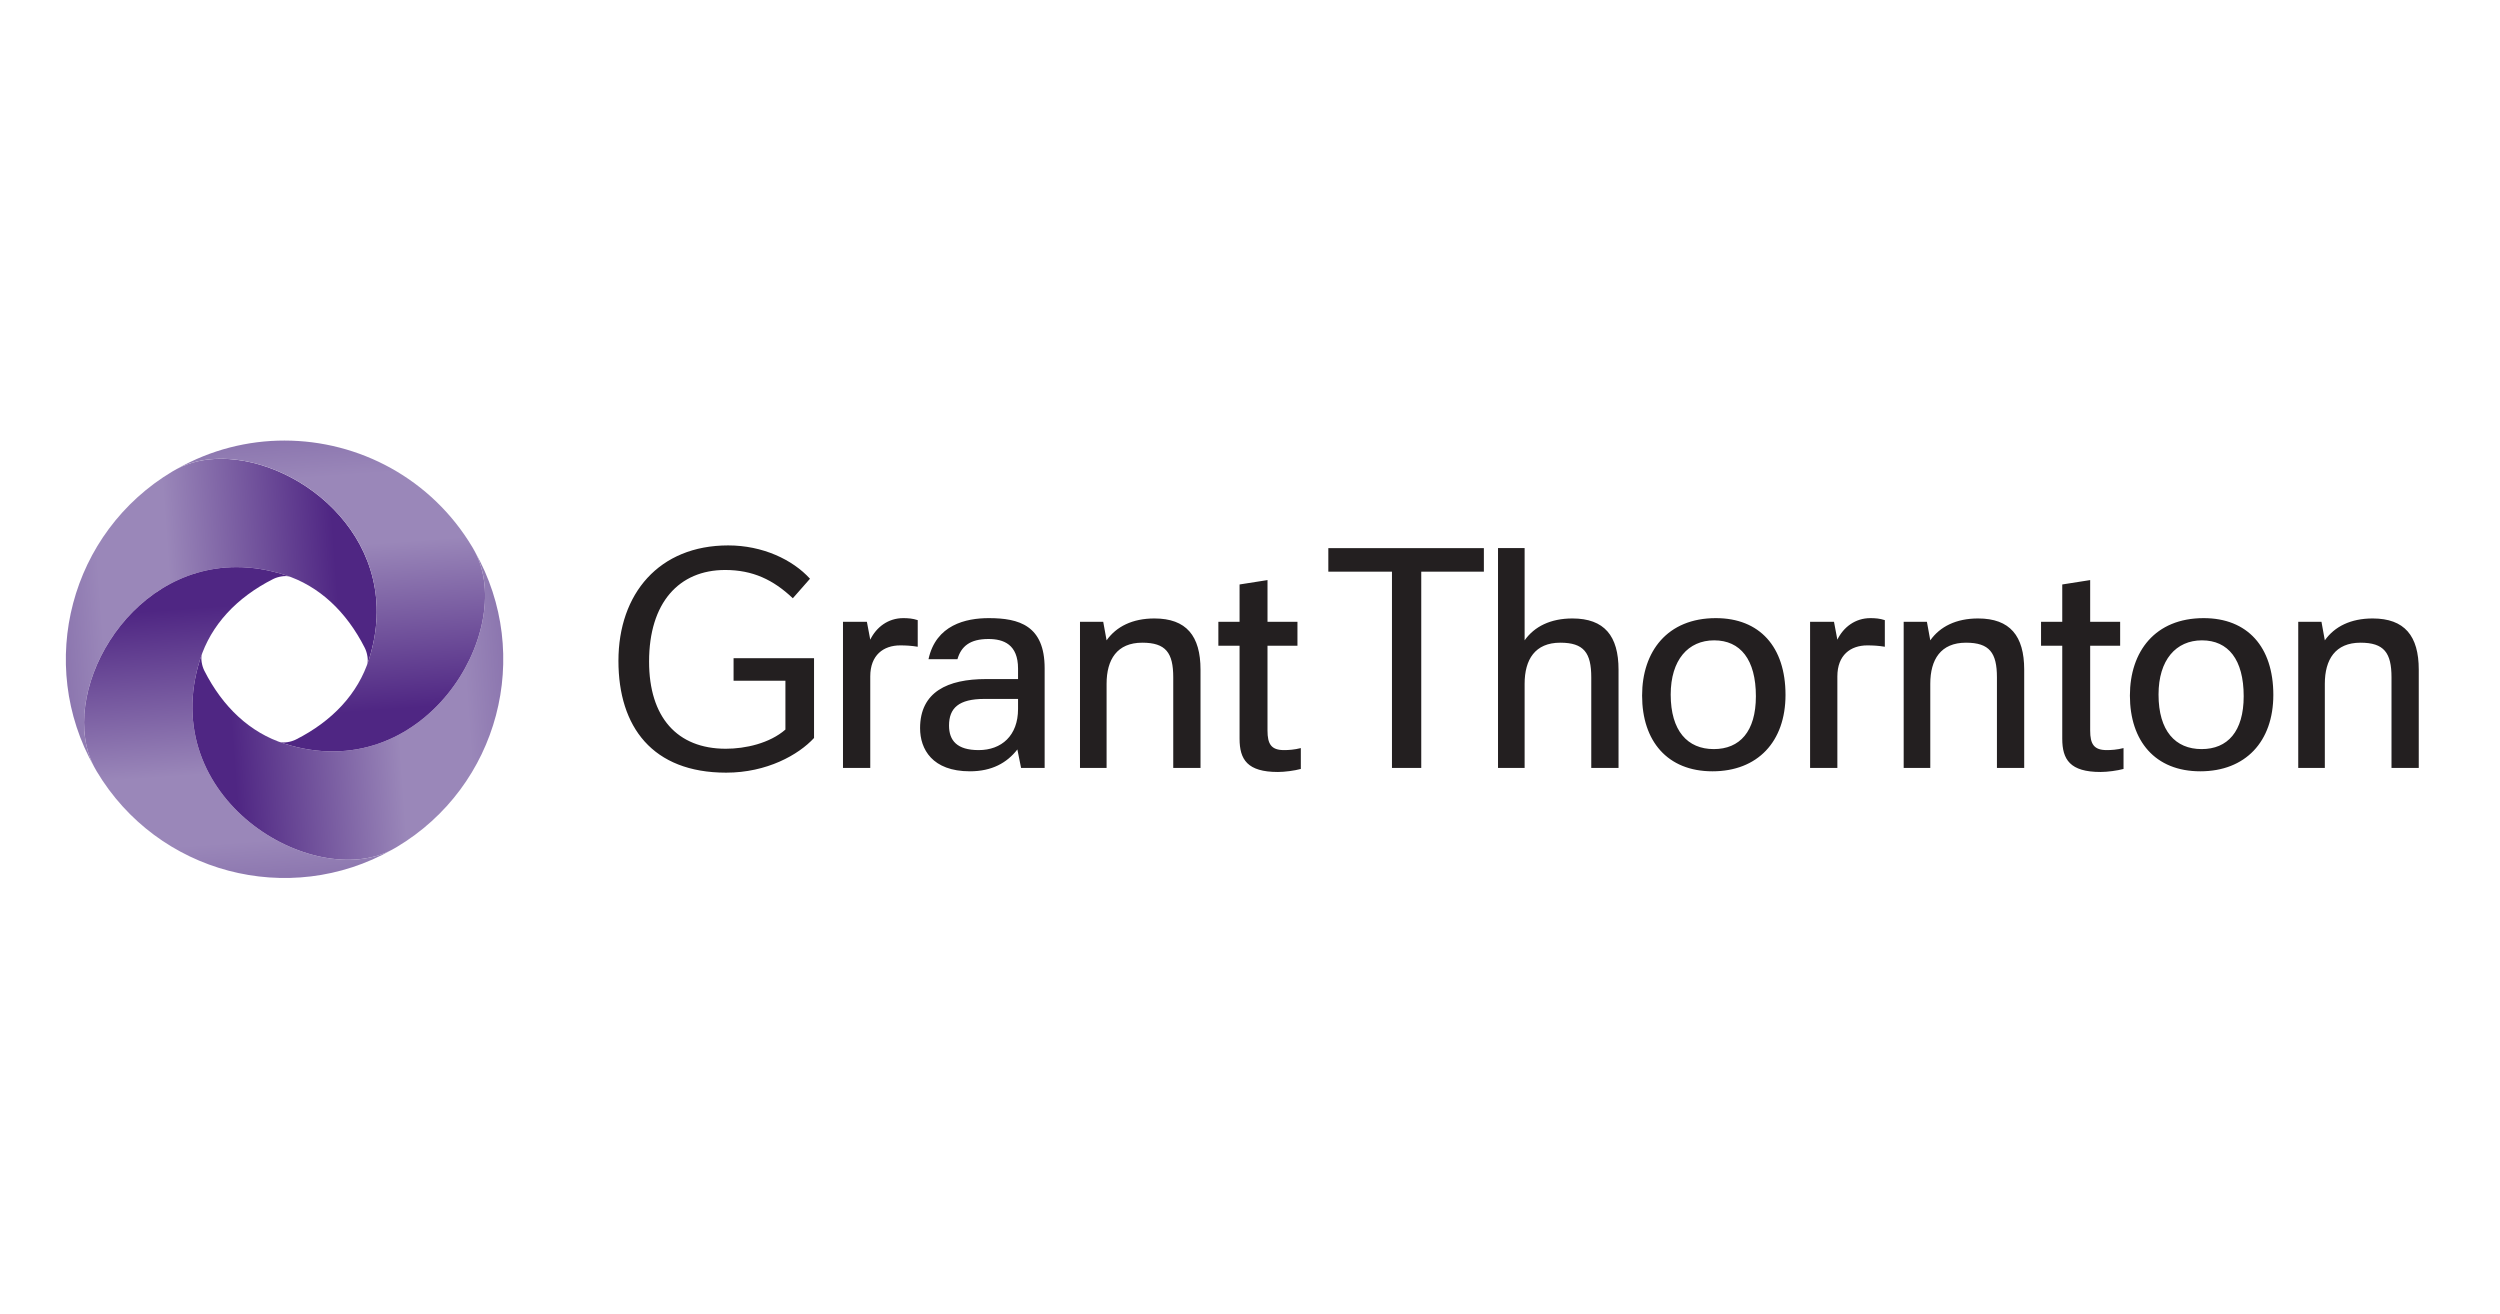 <?xml version="1.0" encoding="UTF-8" standalone="no"?>
<!-- Created with Inkscape (http://www.inkscape.org/) -->

<svg
   version="1.1"
   id="svg2"
   width="1295.692"
   height="680.9"
   viewBox="0 0 1295.692 680.9"
   sodipodi:docname="GT_logo_RGB.pdf"
   xml:space="preserve"
   inkscape:version="1.2.2 (732a01da63, 2022-12-09)"
   xmlns:inkscape="http://www.inkscape.org/namespaces/inkscape"
   xmlns:sodipodi="http://sodipodi.sourceforge.net/DTD/sodipodi-0.dtd"
   xmlns="http://www.w3.org/2000/svg"
   xmlns:svg="http://www.w3.org/2000/svg"><defs
     id="defs6"><clipPath
       clipPathUnits="userSpaceOnUse"
       id="clipPath18"><path
         d="m 43.27,159.09 c -0.587,-0.328 -1.181,-0.643 -1.767,-0.992 v 0 C 1.735,134.398 -11.65,83.358 10.993,43.258 v 0 c -16.219,30.905 20.003,91.799 74.045,74.61 v 0 C 98.427,113.612 109.07,103.633 116.24,89.46 v 0 c 0.961,-1.899 1.453,-4.748 0.937,-6.426 v 0 c 0.246,0.664 0.474,1.326 0.691,2.007 v 0 c 14.376,45.205 -25.884,77.942 -57.522,77.945 v 0 c -6.179,0 -12.026,-1.248 -17.076,-3.896"
         id="path16" /></clipPath><linearGradient
       x1="0"
       y1="0"
       x2="1"
       y2="0"
       gradientUnits="userSpaceOnUse"
       gradientTransform="matrix(-121.922,-8.526,-8.526,121.922,120.624,109.117)"
       spreadMethod="pad"
       id="linearGradient36"><stop
         style="stop-opacity:1;stop-color:#4f2683"
         offset="0"
         id="stop24" /><stop
         style="stop-opacity:1;stop-color:#4f2683"
         offset="0.062"
         id="stop26" /><stop
         style="stop-opacity:1;stop-color:#4f2683"
         offset="0.121"
         id="stop28" /><stop
         style="stop-opacity:1;stop-color:#9a87b9"
         offset="0.652"
         id="stop30" /><stop
         style="stop-opacity:1;stop-color:#9a87b9"
         offset="0.874"
         id="stop32" /><stop
         style="stop-opacity:1;stop-color:#8c76af"
         offset="1"
         id="stop34" /></linearGradient><clipPath
       clipPathUnits="userSpaceOnUse"
       id="clipPath46"><path
         d="m 10.99,43.27 c 0.328,-0.589 0.644,-1.181 0.992,-1.769 v 0 C 35.68,1.735 86.72,-11.65 126.821,10.993 v 0 C 95.917,-5.228 35.024,30.999 52.211,85.039 v 0 c 4.258,13.389 14.234,24.033 28.408,31.203 v 0 c 1.898,0.959 4.748,1.451 6.425,0.936 v 0 c -0.662,0.248 -1.326,0.475 -2.004,0.69 v 0 c -6.484,2.063 -12.719,3.001 -18.63,3.001 v 0 C 23.059,120.875 -3.273,70.47 10.99,43.27"
         id="path44" /></clipPath><linearGradient
       x1="0"
       y1="0"
       x2="1"
       y2="0"
       gradientUnits="userSpaceOnUse"
       gradientTransform="matrix(8.526,-121.923,-121.923,-8.526,60.962,120.624)"
       spreadMethod="pad"
       id="linearGradient64"><stop
         style="stop-opacity:1;stop-color:#4f2683"
         offset="0"
         id="stop52" /><stop
         style="stop-opacity:1;stop-color:#4f2683"
         offset="0.062"
         id="stop54" /><stop
         style="stop-opacity:1;stop-color:#4f2683"
         offset="0.121"
         id="stop56" /><stop
         style="stop-opacity:1;stop-color:#9a87b9"
         offset="0.652"
         id="stop58" /><stop
         style="stop-opacity:1;stop-color:#9a87b9"
         offset="0.874"
         id="stop60" /><stop
         style="stop-opacity:1;stop-color:#8c76af"
         offset="1"
         id="stop62" /></linearGradient><clipPath
       clipPathUnits="userSpaceOnUse"
       id="clipPath74"><path
         d="M 85.04,52.212 C 71.652,56.468 61.009,66.446 53.839,80.62 v 0 c -0.96,1.898 -1.454,4.748 -0.938,6.425 v 0 c -0.246,-0.662 -0.473,-1.328 -0.69,-2.006 v 0 C 35.027,31.007 95.9,-5.218 126.807,10.989 v 0 c 0.587,0.332 1.184,0.646 1.769,0.996 v 0 c 39.768,23.697 53.151,74.736 30.51,114.836 v 0 C 175.304,95.918 139.08,35.024 85.04,52.212"
         id="path72" /></clipPath><linearGradient
       x1="0"
       y1="0"
       x2="1"
       y2="0"
       gradientUnits="userSpaceOnUse"
       gradientTransform="matrix(121.921,8.526,8.526,-121.921,49.456,60.962)"
       spreadMethod="pad"
       id="linearGradient92"><stop
         style="stop-opacity:1;stop-color:#4f2683"
         offset="0"
         id="stop80" /><stop
         style="stop-opacity:1;stop-color:#4f2683"
         offset="0.062"
         id="stop82" /><stop
         style="stop-opacity:1;stop-color:#4f2683"
         offset="0.121"
         id="stop84" /><stop
         style="stop-opacity:1;stop-color:#9a87b9"
         offset="0.652"
         id="stop86" /><stop
         style="stop-opacity:1;stop-color:#9a87b9"
         offset="0.874"
         id="stop88" /><stop
         style="stop-opacity:1;stop-color:#8c76af"
         offset="1"
         id="stop90" /></linearGradient><clipPath
       clipPathUnits="userSpaceOnUse"
       id="clipPath102"><path
         d="m 43.258,159.088 c 30.904,16.219 91.796,-20.004 74.61,-74.047 v 0 c -4.257,-13.39 -14.234,-24.033 -28.409,-31.2 v 0 c -1.897,-0.963 -4.747,-1.457 -6.425,-0.938 v 0 c 0.662,-0.248 1.328,-0.476 2.006,-0.691 v 0 c 54.034,-17.184 90.255,43.689 74.049,74.596 v 0 c -0.328,0.589 -0.644,1.184 -0.993,1.769 v 0 c -15.908,26.694 -44.141,41.5 -73.11,41.502 v 0 C 70.799,170.08 56.441,166.531 43.258,159.088"
         id="path100" /></clipPath><linearGradient
       x1="0"
       y1="0"
       x2="1"
       y2="0"
       gradientUnits="userSpaceOnUse"
       gradientTransform="matrix(-8.526,121.922,121.922,8.526,109.117,49.456)"
       spreadMethod="pad"
       id="linearGradient120"><stop
         style="stop-opacity:1;stop-color:#4f2683"
         offset="0"
         id="stop108" /><stop
         style="stop-opacity:1;stop-color:#4f2683"
         offset="0.062"
         id="stop110" /><stop
         style="stop-opacity:1;stop-color:#4f2683"
         offset="0.121"
         id="stop112" /><stop
         style="stop-opacity:1;stop-color:#9a87b9"
         offset="0.652"
         id="stop114" /><stop
         style="stop-opacity:1;stop-color:#9a87b9"
         offset="0.874"
         id="stop116" /><stop
         style="stop-opacity:1;stop-color:#8c76af"
         offset="1"
         id="stop118" /></linearGradient><clipPath
       clipPathUnits="userSpaceOnUse"
       id="clipPath130"><path
         d="M 0,170.079 H 914.824 V 0 H 0 Z"
         id="path128" /></clipPath></defs><sodipodi:namedview
     id="namedview4"
     pagecolor="#ffffff"
     bordercolor="#000000"
     borderopacity="0.25"
     inkscape:showpageshadow="2"
     inkscape:pageopacity="0.0"
     inkscape:pagecheckerboard="0"
     inkscape:deskcolor="#d1d1d1"
     showgrid="false"
     inkscape:zoom="0.3412542"
     inkscape:cx="373.62178"
     inkscape:cy="884.9708"
     inkscape:window-width="1920"
     inkscape:window-height="974"
     inkscape:window-x="-11"
     inkscape:window-y="-11"
     inkscape:window-maximized="1"
     inkscape:current-layer="g10"><inkscape:page
       x="0"
       y="0"
       id="page8"
       width="1295.692"
       height="680.9" /></sodipodi:namedview><g
     id="g10"
     inkscape:groupmode="layer"
     inkscape:label="Page 1"
     transform="matrix(1.333,0,0,-1.333,34.121,455.046)"><g
       id="g12"><g
         id="g14"
         clip-path="url(#clipPath18)"><g
           id="g20"><g
             id="g22"><path
               d="m 43.27,159.09 c -0.587,-0.328 -1.181,-0.643 -1.767,-0.992 v 0 C 1.735,134.398 -11.65,83.358 10.993,43.258 v 0 c -16.219,30.905 20.003,91.799 74.045,74.61 v 0 C 98.427,113.612 109.07,103.633 116.24,89.46 v 0 c 0.961,-1.899 1.453,-4.748 0.937,-6.426 v 0 c 0.246,0.664 0.474,1.326 0.691,2.007 v 0 c 14.376,45.205 -25.884,77.942 -57.522,77.945 v 0 c -6.179,0 -12.026,-1.248 -17.076,-3.896"
               style="fill:url(#linearGradient36);stroke:none"
               id="path38" /></g></g></g></g><g
       id="g40"><g
         id="g42"
         clip-path="url(#clipPath46)"><g
           id="g48"><g
             id="g50"><path
               d="m 10.99,43.27 c 0.328,-0.589 0.644,-1.181 0.992,-1.769 v 0 C 35.68,1.735 86.72,-11.65 126.821,10.993 v 0 C 95.917,-5.228 35.024,30.999 52.211,85.039 v 0 c 4.258,13.389 14.234,24.033 28.408,31.203 v 0 c 1.898,0.959 4.748,1.451 6.425,0.936 v 0 c -0.662,0.248 -1.326,0.475 -2.004,0.69 v 0 c -6.484,2.063 -12.719,3.001 -18.63,3.001 v 0 C 23.059,120.875 -3.273,70.47 10.99,43.27"
               style="fill:url(#linearGradient64);stroke:none"
               id="path66" /></g></g></g></g><g
       id="g68"><g
         id="g70"
         clip-path="url(#clipPath74)"><g
           id="g76"><g
             id="g78"><path
               d="M 85.04,52.212 C 71.652,56.468 61.009,66.446 53.839,80.62 v 0 c -0.96,1.898 -1.454,4.748 -0.938,6.425 v 0 c -0.246,-0.662 -0.473,-1.328 -0.69,-2.006 v 0 C 35.027,31.007 95.9,-5.218 126.807,10.989 v 0 c 0.587,0.332 1.184,0.646 1.769,0.996 v 0 c 39.768,23.697 53.151,74.736 30.51,114.836 v 0 C 175.304,95.918 139.08,35.024 85.04,52.212"
               style="fill:url(#linearGradient92);stroke:none"
               id="path94" /></g></g></g></g><g
       id="g96"><g
         id="g98"
         clip-path="url(#clipPath102)"><g
           id="g104"><g
             id="g106"><path
               d="m 43.258,159.088 c 30.904,16.219 91.796,-20.004 74.61,-74.047 v 0 c -4.257,-13.39 -14.234,-24.033 -28.409,-31.2 v 0 c -1.897,-0.963 -4.747,-1.457 -6.425,-0.938 v 0 c 0.662,-0.248 1.328,-0.476 2.006,-0.691 v 0 c 54.034,-17.184 90.255,43.689 74.049,74.596 v 0 c -0.328,0.589 -0.644,1.184 -0.993,1.769 v 0 c -15.908,26.694 -44.141,41.5 -73.11,41.502 v 0 C 70.799,170.08 56.441,166.531 43.258,159.088"
               style="fill:url(#linearGradient120);stroke:none"
               id="path122" /></g></g></g></g><g
       id="g124"><g
         id="g126"
         clip-path="url(#clipPath130)"><g
           id="g132"
           transform="translate(831.192,101.039)"><path
             d="m 0,0 c -18.854,0 -28.673,-12.956 -28.673,-30.108 0,-17.668 9.819,-29.449 27.359,-29.449 17.537,0 28.406,11.518 28.406,29.717 C 27.092,-11.128 17.012,0 0,0 m -189.668,0 c -18.85,0 -28.666,-12.956 -28.666,-30.108 0,-17.668 9.816,-29.449 27.357,-29.449 17.545,0 28.401,11.518 28.401,29.717 0,18.712 -10.082,29.84 -27.092,29.84 m -381.906,-24.35 h 20.159 v -18.977 c -6.153,-5.367 -15.579,-7.457 -23.169,-7.457 -18.98,0 -29.841,12.303 -29.841,33.903 0,22.906 11.645,35.6 29.582,35.6 10.731,0 18.715,-3.797 26.308,-10.994 l 6.674,7.593 c -6.807,7.461 -18.456,12.957 -31.804,12.957 -26.836,0 -42.674,-18.718 -42.674,-44.896 0,-25.655 13.221,-43.459 41.884,-43.459 15.84,0 28.144,6.941 34.166,13.482 v 31.027 h -31.285 z m 297.218,-33.898 h 10.346 v 32.72 c 0,9.428 4.05,15.977 13.873,15.977 9.16,0 12.04,-3.929 12.04,-13.487 v -35.21 h 10.602 v 38.224 c 0,13.089 -5.501,19.895 -17.928,19.895 -8.509,0 -14.795,-3.138 -18.587,-8.51 v 35.866 h -10.346 z m -5.497,76.314 v 9.161 h -60.478 v -9.161 h 24.742 v -76.314 h 11.388 v 76.314 z m 316.63,-76.314 h 10.336 v 32.72 c 0,9.428 4.061,15.977 13.875,15.977 9.158,0 12.049,-3.929 12.049,-13.487 v -35.21 h 10.596 v 38.224 c 0,13.089 -5.49,19.895 -17.931,19.895 -8.507,0 -14.796,-3.138 -18.589,-8.51 l -1.304,7.2 h -9.032 z m -473.661,0 h 10.341 v 32.72 c 0,9.428 4.057,15.977 13.874,15.977 9.164,0 12.042,-3.929 12.042,-13.487 v -35.21 h 10.602 v 38.224 c 0,13.089 -5.495,19.895 -17.932,19.895 -8.507,0 -14.791,-3.138 -18.586,-8.51 l -1.308,7.2 h -9.033 z m 320.254,0 h 10.345 v 32.72 c 0,9.428 4.051,15.977 13.871,15.977 9.162,0 12.043,-3.929 12.043,-13.487 v -35.21 h 10.601 v 38.224 c 0,13.089 -5.502,19.895 -17.929,19.895 -8.506,0 -14.791,-3.138 -18.586,-8.51 l -1.311,7.2 h -9.034 z m 115.839,7.328 c -10.209,0 -16.752,7.072 -16.752,21.205 0,13.486 6.803,21.076 16.883,21.076 10.215,0 16.226,-7.461 16.226,-21.731 0,-13.738 -6.277,-20.55 -16.357,-20.55 m -189.668,0 c -10.203,0 -16.754,7.072 -16.754,21.205 0,13.486 6.811,21.076 16.892,21.076 10.2,0 16.229,-7.461 16.229,-21.731 0,-13.738 -6.285,-20.55 -16.367,-20.55 m 157.992,40.188 v 9.293 H -44.121 V 14.794 L -54.975,13.087 V -1.439 h -8.248 v -9.293 h 8.248 v -36.13 c 0,-8.113 3.002,-12.957 14.916,-12.957 2.621,0 6.543,0.522 8.907,1.18 v 8.113 c -2.485,-0.652 -4.85,-0.785 -6.545,-0.785 -4.976,0 -6.424,2.356 -6.424,7.59 v 32.989 z m -319.868,0 v 9.293 h -11.642 v 16.233 l -10.865,-1.707 V -1.439 h -8.243 v -9.293 h 8.243 v -36.13 c 0,-8.113 3.013,-12.957 14.924,-12.957 2.622,0 6.54,0.522 8.897,1.18 v 8.113 c -2.485,-0.652 -4.841,-0.785 -6.541,-0.785 -4.972,0 -6.415,2.356 -6.415,7.59 v 32.989 z m 199.314,-47.516 h 10.605 v 35.601 c 0,8.251 5.1,12.047 11.645,12.047 2.226,0 4.455,-0.132 6.812,-0.528 v 10.346 c -1.971,0.653 -3.793,0.782 -5.627,0.782 -5.889,0 -10.48,-3.53 -12.83,-8.376 l -1.307,6.937 h -9.298 z m -376.012,0 h 10.604 v 35.601 c 0,8.251 5.103,12.047 11.648,12.047 2.223,0 4.451,-0.132 6.807,-0.528 v 10.346 c -1.965,0.653 -3.797,0.782 -5.628,0.782 -5.89,0 -10.472,-3.53 -12.827,-8.376 l -1.309,6.937 h -9.295 z m 29.975,15.447 c 0,-8.119 4.711,-16.756 19.373,-16.756 8.506,0 14.397,3.269 18.455,8.508 l 1.44,-7.199 h 9.162 v 38.75 c 0,16.621 -9.948,19.498 -21.727,19.498 -8.901,0 -20.551,-2.613 -23.43,-15.967 h 11.256 c 1.438,4.976 4.844,7.852 12.041,7.852 5.892,0 11.52,-2.094 11.52,-11.514 v -4.063 h -12.434 c -14.923,0 -25.656,-4.974 -25.656,-19.109 m 22.774,-8.51 c -8.374,0 -11.518,3.666 -11.518,9.555 0,6.806 3.798,10.342 13.744,10.342 h 13.09 v -3.926 c 0,-10.342 -6.414,-15.971 -15.316,-15.971"
             style="fill:#231f20;fill-opacity:1;fill-rule:nonzero;stroke:none"
             id="path134" /></g></g></g></g></svg>
